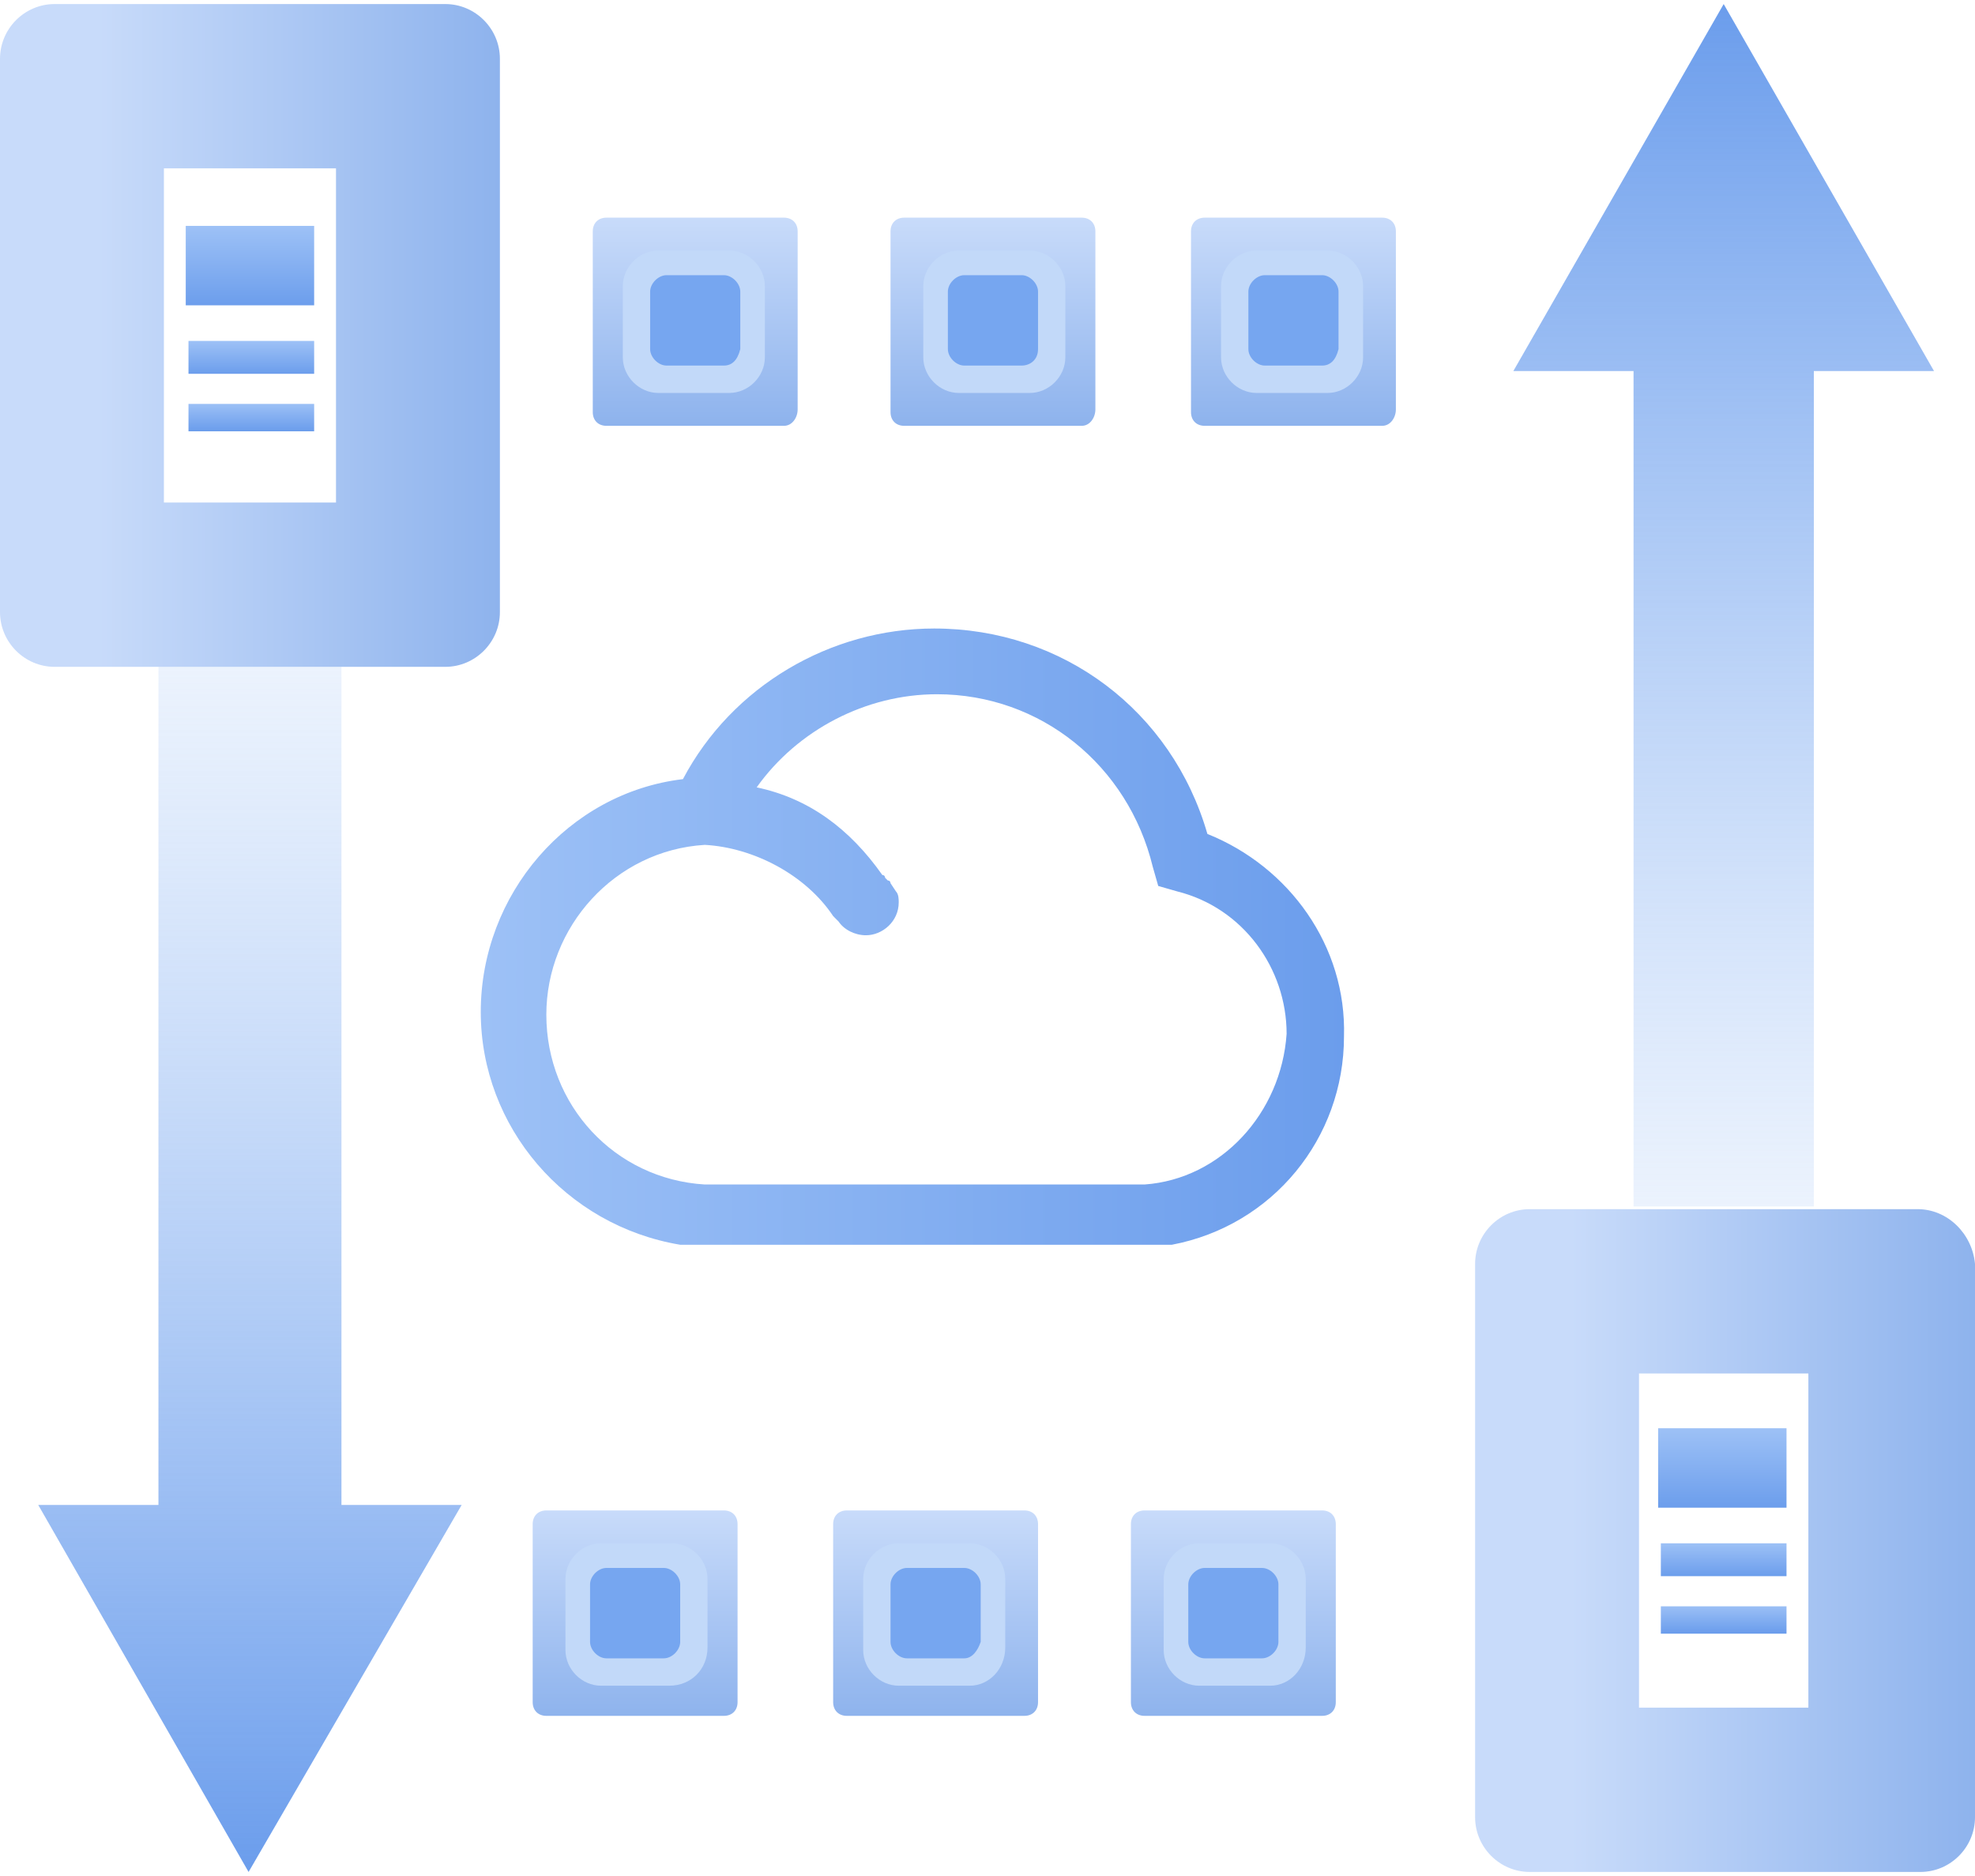 <svg width="80" height="76" viewBox="0 0 80 76" fill="none" xmlns="http://www.w3.org/2000/svg">
<path d="M48.907 33.784C47.469 28.791 43.043 25.462 37.842 25.462C33.638 25.462 29.654 27.792 27.663 31.564C23.015 32.119 19.474 36.225 19.474 40.996C19.474 45.656 22.904 49.651 27.552 50.427H46.362H47.469C51.563 49.651 54.44 46.1 54.44 41.994C54.55 38.333 52.227 35.115 48.907 33.784ZM46.362 47.986H28.99H28.548C24.896 47.764 22.13 44.768 22.13 41.107C22.13 37.556 24.896 34.449 28.548 34.227C30.539 34.338 32.642 35.448 33.748 37.112L33.969 37.334C34.191 37.667 34.633 37.889 35.076 37.889C35.74 37.889 36.404 37.334 36.404 36.557C36.404 36.447 36.404 36.225 36.293 36.114L36.072 35.781C36.072 35.781 36.072 35.67 35.961 35.67L35.851 35.559C35.851 35.559 35.851 35.448 35.74 35.448C34.412 33.562 32.752 32.341 30.65 31.897C32.31 29.567 35.076 28.125 37.953 28.125C42.158 28.125 45.698 31.01 46.694 35.115L46.916 35.892L47.69 36.114C50.346 36.779 52.116 39.221 52.116 41.883C51.895 45.101 49.461 47.764 46.362 47.986Z" fill="url(#paint0_linear_28_2588)"/>
<path d="M13.61 6.821V20.358H6.639V6.821H13.61ZM18.036 0.164H2.213C0.996 0.164 0 1.162 0 2.383V24.796C0 26.017 0.996 27.015 2.213 27.015H18.036C19.253 27.015 20.249 26.017 20.249 24.796V2.383C20.249 1.162 19.253 0.164 18.036 0.164Z" fill="url(#paint1_linear_28_2588)"/>
<path d="M13.831 60.968V27.015H6.418V60.968H1.549L10.069 75.837L18.7 60.968H13.831Z" fill="url(#paint2_linear_28_2588)"/>
<path d="M73.25 55.642V69.179H66.39V55.642H73.25ZM77.676 48.985H61.964C60.747 48.985 59.751 49.983 59.751 51.204V73.617C59.751 74.838 60.747 75.836 61.964 75.836H77.787C79.004 75.836 80 74.838 80 73.617V51.204C79.889 49.983 78.893 48.985 77.676 48.985Z" fill="url(#paint3_linear_28_2588)"/>
<path d="M66.169 15.032V48.874H73.472V15.032H78.34L69.82 0.164L61.3 15.032H66.169Z" fill="url(#paint4_linear_28_2588)"/>
<path d="M53.555 69.512H46.362C46.03 69.512 45.809 69.29 45.809 68.957V61.745C45.809 61.412 46.03 61.19 46.362 61.19H53.555C53.886 61.19 54.108 61.412 54.108 61.745V68.957C54.108 69.29 53.886 69.512 53.555 69.512Z" fill="url(#paint5_linear_28_2588)"/>
<path d="M51.452 68.291H48.575C47.801 68.291 47.137 67.626 47.137 66.849V63.964C47.137 63.187 47.801 62.522 48.575 62.522H51.452C52.227 62.522 52.891 63.187 52.891 63.964V66.738C52.891 67.626 52.227 68.291 51.452 68.291Z" fill="#C2D9F9"/>
<path d="M51.12 67.182H48.797C48.465 67.182 48.133 66.849 48.133 66.516V64.186C48.133 63.853 48.465 63.52 48.797 63.52H51.12C51.452 63.52 51.784 63.853 51.784 64.186V66.516C51.784 66.849 51.452 67.182 51.12 67.182Z" fill="#76A6F0"/>
<path d="M41.494 69.512H34.301C33.97 69.512 33.748 69.29 33.748 68.957V61.745C33.748 61.412 33.97 61.19 34.301 61.19H41.494C41.826 61.19 42.047 61.412 42.047 61.745V68.957C42.047 69.29 41.826 69.512 41.494 69.512Z" fill="url(#paint6_linear_28_2588)"/>
<path d="M39.281 68.291H36.404C35.629 68.291 34.965 67.626 34.965 66.849V63.964C34.965 63.187 35.629 62.522 36.404 62.522H39.281C40.055 62.522 40.719 63.187 40.719 63.964V66.738C40.719 67.626 40.055 68.291 39.281 68.291Z" fill="#C2D9F9"/>
<path d="M39.06 67.182H36.736C36.404 67.182 36.072 66.849 36.072 66.516V64.186C36.072 63.853 36.404 63.52 36.736 63.52H39.06C39.392 63.52 39.724 63.853 39.724 64.186V66.516C39.613 66.849 39.392 67.182 39.06 67.182Z" fill="#76A6F0"/>
<path d="M29.322 69.512H22.13C21.798 69.512 21.577 69.29 21.577 68.957V61.745C21.577 61.412 21.798 61.19 22.13 61.19H29.322C29.654 61.19 29.876 61.412 29.876 61.745V68.957C29.876 69.29 29.654 69.512 29.322 69.512Z" fill="url(#paint7_linear_28_2588)"/>
<path d="M27.11 68.291H24.343C23.569 68.291 22.905 67.626 22.905 66.849V63.964C22.905 63.187 23.569 62.522 24.343 62.522H27.22C27.995 62.522 28.659 63.187 28.659 63.964V66.738C28.659 67.626 27.995 68.291 27.11 68.291Z" fill="#C2D9F9"/>
<path d="M26.888 67.182H24.564C24.233 67.182 23.901 66.849 23.901 66.516V64.186C23.901 63.853 24.233 63.52 24.564 63.52H26.888C27.22 63.52 27.552 63.853 27.552 64.186V66.516C27.552 66.849 27.22 67.182 26.888 67.182Z" fill="#76A6F0"/>
<path d="M55.989 17.251H48.797C48.465 17.251 48.243 17.029 48.243 16.696V9.373C48.243 9.04 48.465 8.818 48.797 8.818H55.989C56.321 8.818 56.542 9.04 56.542 9.373V16.585C56.542 16.918 56.321 17.251 55.989 17.251Z" fill="url(#paint8_linear_28_2588)"/>
<path d="M53.776 15.919H50.899C50.124 15.919 49.46 15.254 49.46 14.477V11.592C49.46 10.815 50.124 10.15 50.899 10.15H53.776C54.55 10.15 55.214 10.815 55.214 11.592V14.477C55.214 15.254 54.55 15.919 53.776 15.919Z" fill="#C2D9F9"/>
<path d="M53.555 14.81H51.231C50.899 14.81 50.567 14.477 50.567 14.144V11.814C50.567 11.481 50.899 11.148 51.231 11.148H53.555C53.887 11.148 54.219 11.481 54.219 11.814V14.144C54.108 14.588 53.887 14.81 53.555 14.81Z" fill="#76A6F0"/>
<path d="M43.817 17.251H36.625C36.293 17.251 36.072 17.029 36.072 16.696V9.373C36.072 9.04 36.293 8.818 36.625 8.818H43.817C44.149 8.818 44.37 9.04 44.37 9.373V16.585C44.37 16.918 44.149 17.251 43.817 17.251Z" fill="url(#paint9_linear_28_2588)"/>
<path d="M41.715 15.919H38.838C38.063 15.919 37.399 15.254 37.399 14.477V11.592C37.399 10.815 38.063 10.15 38.838 10.15H41.715C42.489 10.15 43.153 10.815 43.153 11.592V14.477C43.153 15.254 42.489 15.919 41.715 15.919Z" fill="#C2D9F9"/>
<path d="M41.383 14.81H39.059C38.727 14.81 38.395 14.477 38.395 14.144V11.814C38.395 11.481 38.727 11.148 39.059 11.148H41.383C41.715 11.148 42.047 11.481 42.047 11.814V14.144C42.047 14.588 41.715 14.81 41.383 14.81Z" fill="#76A6F0"/>
<path d="M31.756 17.251H24.564C24.232 17.251 24.011 17.029 24.011 16.696V9.373C24.011 9.04 24.232 8.818 24.564 8.818H31.756C32.088 8.818 32.31 9.04 32.31 9.373V16.585C32.31 16.918 32.088 17.251 31.756 17.251Z" fill="url(#paint10_linear_28_2588)"/>
<path d="M29.543 15.919H26.666C25.892 15.919 25.228 15.254 25.228 14.477V11.592C25.228 10.815 25.892 10.15 26.666 10.15H29.543C30.318 10.15 30.982 10.815 30.982 11.592V14.477C30.982 15.254 30.318 15.919 29.543 15.919Z" fill="#C2D9F9"/>
<path d="M29.322 14.81H26.999C26.667 14.81 26.335 14.477 26.335 14.144V11.814C26.335 11.481 26.667 11.148 26.999 11.148H29.322C29.654 11.148 29.986 11.481 29.986 11.814V14.144C29.875 14.588 29.654 14.81 29.322 14.81Z" fill="#76A6F0"/>
<path d="M12.725 9.151H7.524V12.369H12.725V9.151Z" fill="url(#paint11_linear_28_2588)"/>
<path d="M12.725 13.811H7.635V15.143H12.725V13.811Z" fill="url(#paint12_linear_28_2588)"/>
<path d="M12.725 16.363H7.635V17.473H12.725V16.363Z" fill="url(#paint13_linear_28_2588)"/>
<path d="M72.365 57.861H67.165V61.079H72.365V57.861Z" fill="url(#paint14_linear_28_2588)"/>
<path d="M72.365 62.522H67.275V63.853H72.365V62.522Z" fill="url(#paint15_linear_28_2588)"/>
<path d="M72.365 65.074H67.275V66.183H72.365V65.074Z" fill="url(#paint16_linear_28_2588)"/>
<defs>
<linearGradient id="paint0_linear_28_2588" x1="19.452" y1="38.001" x2="54.51" y2="38.001" gradientUnits="userSpaceOnUse">
<stop stop-color="#9DC1F6"/>
<stop offset="1" stop-color="#6B9DEC"/>
</linearGradient>
<linearGradient id="paint1_linear_28_2588" x1="0" y1="13.642" x2="20.233" y2="13.642" gradientUnits="userSpaceOnUse">
<stop offset="0.194" stop-color="#C8DBFA"/>
<stop offset="1" stop-color="#8EB3ED"/>
</linearGradient>
<linearGradient id="paint2_linear_28_2588" x1="10.117" y1="27.069" x2="10.117" y2="75.786" gradientUnits="userSpaceOnUse">
<stop stop-color="#9DC1F6" stop-opacity="0.2"/>
<stop offset="1" stop-color="#6B9DEC"/>
</linearGradient>
<linearGradient id="paint3_linear_28_2588" x1="59.701" y1="62.411" x2="79.934" y2="62.411" gradientUnits="userSpaceOnUse">
<stop offset="0.194" stop-color="#C8DBFA"/>
<stop offset="1" stop-color="#8EB3ED"/>
</linearGradient>
<linearGradient id="paint4_linear_28_2588" x1="69.817" y1="48.881" x2="69.817" y2="0.164" gradientUnits="userSpaceOnUse">
<stop stop-color="#9DC1F6" stop-opacity="0.2"/>
<stop offset="1" stop-color="#6B9DEC"/>
</linearGradient>
<linearGradient id="paint5_linear_28_2588" x1="49.989" y1="61.193" x2="49.989" y2="69.538" gradientUnits="userSpaceOnUse">
<stop stop-color="#C8DBFA"/>
<stop offset="1" stop-color="#8EB3ED"/>
</linearGradient>
<linearGradient id="paint6_linear_28_2588" x1="37.865" y1="61.193" x2="37.865" y2="69.538" gradientUnits="userSpaceOnUse">
<stop stop-color="#C8DBFA"/>
<stop offset="1" stop-color="#8EB3ED"/>
</linearGradient>
<linearGradient id="paint7_linear_28_2588" x1="25.74" y1="61.193" x2="25.74" y2="69.538" gradientUnits="userSpaceOnUse">
<stop stop-color="#C8DBFA"/>
<stop offset="1" stop-color="#8EB3ED"/>
</linearGradient>
<linearGradient id="paint8_linear_28_2588" x1="52.37" y1="8.858" x2="52.37" y2="17.204" gradientUnits="userSpaceOnUse">
<stop stop-color="#C8DBFA"/>
<stop offset="1" stop-color="#8EB3ED"/>
</linearGradient>
<linearGradient id="paint9_linear_28_2588" x1="40.245" y1="8.858" x2="40.245" y2="17.204" gradientUnits="userSpaceOnUse">
<stop stop-color="#C8DBFA"/>
<stop offset="1" stop-color="#8EB3ED"/>
</linearGradient>
<linearGradient id="paint10_linear_28_2588" x1="28.12" y1="8.858" x2="28.12" y2="17.204" gradientUnits="userSpaceOnUse">
<stop stop-color="#C8DBFA"/>
<stop offset="1" stop-color="#8EB3ED"/>
</linearGradient>
<linearGradient id="paint11_linear_28_2588" x1="10.116" y1="9.181" x2="10.116" y2="12.438" gradientUnits="userSpaceOnUse">
<stop stop-color="#9DC1F6"/>
<stop offset="1" stop-color="#6B9DEC"/>
</linearGradient>
<linearGradient id="paint12_linear_28_2588" x1="10.116" y1="13.825" x2="10.116" y2="15.16" gradientUnits="userSpaceOnUse">
<stop stop-color="#9DC1F6"/>
<stop offset="1" stop-color="#6B9DEC"/>
</linearGradient>
<linearGradient id="paint13_linear_28_2588" x1="10.116" y1="16.331" x2="10.116" y2="17.441" gradientUnits="userSpaceOnUse">
<stop stop-color="#9DC1F6"/>
<stop offset="1" stop-color="#6B9DEC"/>
</linearGradient>
<linearGradient id="paint14_linear_28_2588" x1="69.817" y1="57.879" x2="69.817" y2="61.136" gradientUnits="userSpaceOnUse">
<stop stop-color="#9DC1F6"/>
<stop offset="1" stop-color="#6B9DEC"/>
</linearGradient>
<linearGradient id="paint15_linear_28_2588" x1="69.817" y1="62.523" x2="69.817" y2="63.858" gradientUnits="userSpaceOnUse">
<stop stop-color="#9DC1F6"/>
<stop offset="1" stop-color="#6B9DEC"/>
</linearGradient>
<linearGradient id="paint16_linear_28_2588" x1="69.817" y1="65.029" x2="69.817" y2="66.139" gradientUnits="userSpaceOnUse">
<stop stop-color="#9DC1F6"/>
<stop offset="1" stop-color="#6B9DEC"/>
</linearGradient>
</defs>
</svg>
